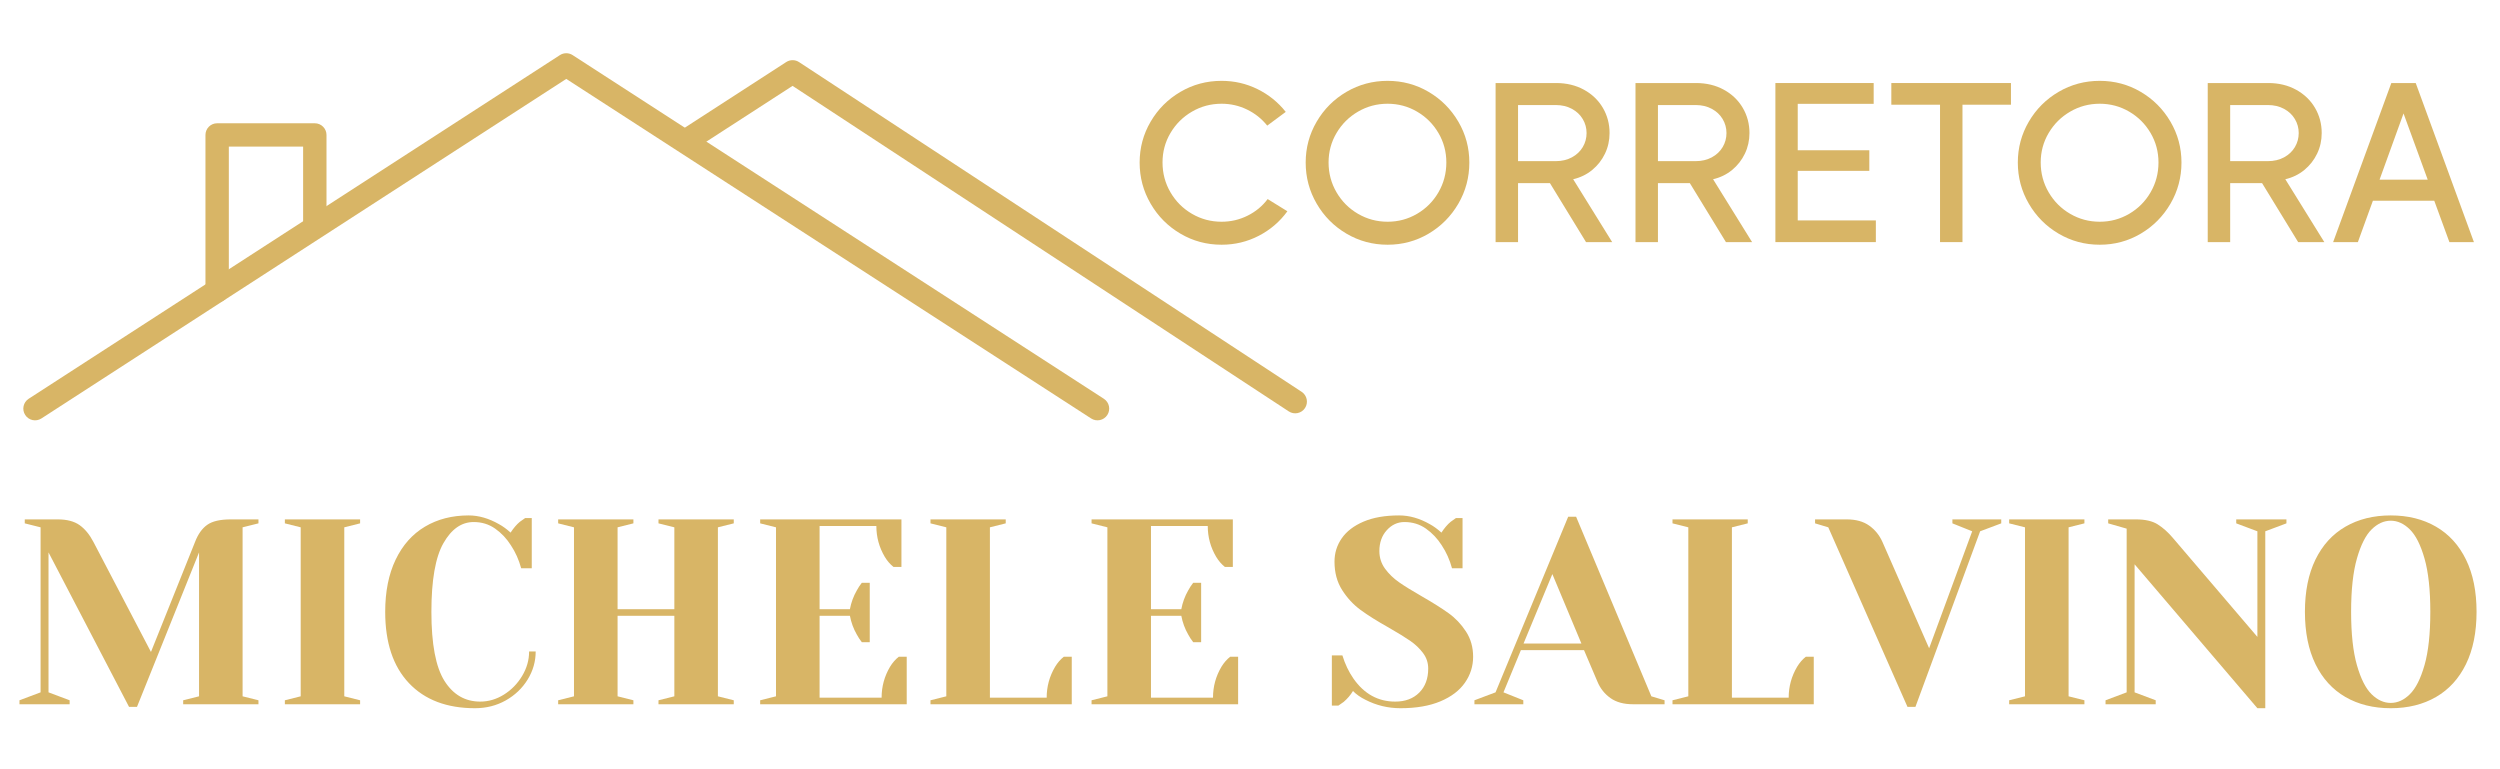 <svg xmlns="http://www.w3.org/2000/svg" xmlns:xlink="http://www.w3.org/1999/xlink" width="1300" zoomAndPan="magnify" viewBox="0 0 974.88 300" height="400" preserveAspectRatio="xMidYMid meet"><defs><g></g><clipPath id="c95d9777c5"><path d="M 9 20.43 L 433 20.43 L 433 164 L 9 164 Z M 9 20.43 " clip-rule="nonzero"></path></clipPath></defs><g clip-path="url(#c95d9777c5)"><path fill="#d8b566" d="M 16.09 163.199 L 220.781 30.773 C 220.781 30.773 425.477 163.199 425.477 163.199 C 427.594 164.57 430.426 163.961 431.797 161.844 C 433.168 159.727 432.562 156.891 430.441 155.52 C 430.441 155.52 223.266 21.492 223.266 21.492 C 221.754 20.512 219.809 20.512 218.301 21.492 C 218.301 21.492 11.121 155.52 11.121 155.52 C 9.004 156.891 8.398 159.727 9.77 161.844 C 11.137 163.961 13.969 164.57 16.09 163.199 Z M 16.09 163.199 " fill-opacity="1" fill-rule="evenodd"></path></g><path fill="#d8b566" d="M 271.391 57.852 L 309.039 33.492 C 309.039 33.492 502.566 160.449 502.566 160.449 C 504.676 161.836 507.512 161.246 508.898 159.133 C 510.277 157.023 509.688 154.188 507.578 152.805 C 507.578 152.805 311.566 24.215 311.566 24.215 C 310.051 23.219 308.098 23.215 306.574 24.195 C 306.574 24.195 289.906 34.98 266.422 50.176 C 264.305 51.543 263.695 54.375 265.066 56.496 C 266.438 58.617 269.27 59.223 271.391 57.852 Z M 271.391 57.852 " fill-opacity="1" fill-rule="evenodd"></path><path fill="#d8b566" d="M 127.273 87.16 L 127.273 52.629 C 127.273 50.121 125.227 48.078 122.715 48.078 L 84.625 48.078 C 82.098 48.078 80.07 50.121 80.07 52.629 L 80.07 113.414 C 80.07 115.922 82.098 117.965 84.625 117.965 C 87.141 117.965 89.184 115.922 89.184 113.414 L 89.184 57.18 C 89.184 57.18 118.156 57.18 118.156 57.18 L 118.156 87.16 C 118.156 89.672 120.203 91.715 122.715 91.715 C 125.227 91.715 127.273 89.672 127.273 87.16 Z M 127.273 87.16 " fill-opacity="1" fill-rule="evenodd"></path><g fill="#d8b566" fill-opacity="1"><g transform="translate(440.234, 94.422)"><g><path d="M 36.121 1.02 C 30.312 1.02 24.965 -0.418 20.078 -3.293 C 15.191 -6.168 11.316 -10.062 8.457 -14.98 C 5.594 -19.895 4.164 -25.242 4.164 -31.02 C 4.164 -36.77 5.594 -42.09 8.457 -46.977 C 11.316 -51.863 15.191 -55.738 20.078 -58.598 C 24.965 -61.461 30.312 -62.891 36.121 -62.891 C 41.105 -62.891 45.781 -61.812 50.141 -59.66 C 54.504 -57.508 58.172 -54.547 61.148 -50.781 L 53.926 -45.426 C 51.801 -48.09 49.18 -50.18 46.062 -51.695 C 42.945 -53.207 39.633 -53.965 36.121 -53.965 C 31.957 -53.965 28.109 -52.941 24.582 -50.887 C 21.055 -48.832 18.258 -46.055 16.191 -42.559 C 14.121 -39.059 13.09 -35.227 13.09 -31.062 C 13.09 -26.84 14.121 -22.961 16.191 -19.418 C 18.258 -15.879 21.055 -13.082 24.582 -11.027 C 28.109 -8.973 31.957 -7.945 36.121 -7.945 C 39.719 -7.945 43.094 -8.73 46.254 -10.305 C 49.414 -11.875 52.027 -14.035 54.094 -16.785 L 61.785 -12.027 C 58.84 -7.977 55.121 -4.789 50.633 -2.465 C 46.141 -0.141 41.305 1.02 36.121 1.02 Z M 36.121 1.02 "></path></g></g></g><g fill="#d8b566" fill-opacity="1"><g transform="translate(504.993, 94.422)"><g><path d="M 36.121 1.02 C 30.312 1.02 24.965 -0.418 20.078 -3.293 C 15.191 -6.168 11.316 -10.066 8.457 -14.98 C 5.594 -19.898 4.164 -25.246 4.164 -31.02 C 4.164 -36.77 5.594 -42.09 8.453 -46.98 C 11.312 -51.867 15.188 -55.742 20.074 -58.602 C 24.965 -61.461 30.305 -62.891 36.098 -62.891 C 41.891 -62.891 47.223 -61.461 52.09 -58.602 C 56.961 -55.742 60.828 -51.867 63.691 -46.98 C 66.559 -42.09 67.988 -36.77 67.988 -31.02 C 67.988 -25.246 66.559 -19.898 63.699 -14.98 C 60.836 -10.066 56.973 -6.168 52.102 -3.293 C 47.234 -0.418 41.906 1.02 36.121 1.02 Z M 36.121 -7.945 C 40.254 -7.945 44.078 -8.973 47.594 -11.027 C 51.105 -13.082 53.891 -15.879 55.941 -19.418 C 57.996 -22.961 59.023 -26.84 59.023 -31.062 C 59.023 -35.219 57.996 -39.051 55.941 -42.551 C 53.891 -46.055 51.105 -48.832 47.594 -50.887 C 44.078 -52.941 40.25 -53.965 36.098 -53.965 C 31.949 -53.965 28.109 -52.941 24.582 -50.887 C 21.055 -48.832 18.258 -46.055 16.191 -42.551 C 14.121 -39.051 13.09 -35.219 13.09 -31.062 C 13.09 -26.84 14.121 -22.961 16.191 -19.418 C 18.258 -15.879 21.055 -13.082 24.582 -11.027 C 28.113 -8.973 31.957 -7.945 36.121 -7.945 Z M 36.121 -7.945 "></path></g></g></g><g fill="#d8b566" fill-opacity="1"><g transform="translate(576.296, 94.422)"><g><path d="M 6.926 -62.039 L 30.512 -62.039 C 34.59 -62.039 38.215 -61.168 41.391 -59.426 C 44.562 -57.684 47.02 -55.328 48.762 -52.352 C 50.504 -49.379 51.375 -46.105 51.375 -42.535 C 51.375 -39.676 50.781 -36.996 49.59 -34.504 C 48.398 -32.012 46.734 -29.887 44.598 -28.129 C 42.457 -26.375 39.988 -25.172 37.184 -24.52 L 52.395 0 L 42.195 0 L 28.129 -22.988 L 15.68 -22.988 L 15.68 0 L 6.926 0 Z M 30.34 -31.574 C 32.75 -31.574 34.867 -32.07 36.691 -33.059 C 38.52 -34.051 39.93 -35.383 40.922 -37.055 C 41.914 -38.727 42.41 -40.555 42.41 -42.535 C 42.41 -44.492 41.914 -46.305 40.922 -47.977 C 39.93 -49.648 38.52 -50.977 36.691 -51.969 C 34.867 -52.961 32.75 -53.457 30.34 -53.457 L 15.68 -53.457 L 15.68 -31.574 Z M 30.34 -31.574 "></path></g></g></g><g fill="#d8b566" fill-opacity="1"><g transform="translate(630.857, 94.422)"><g><path d="M 6.926 -62.039 L 30.512 -62.039 C 34.59 -62.039 38.215 -61.168 41.391 -59.426 C 44.562 -57.684 47.02 -55.328 48.762 -52.352 C 50.504 -49.379 51.375 -46.105 51.375 -42.535 C 51.375 -39.676 50.781 -36.996 49.59 -34.504 C 48.398 -32.012 46.734 -29.887 44.598 -28.129 C 42.457 -26.375 39.988 -25.172 37.184 -24.52 L 52.395 0 L 42.195 0 L 28.129 -22.988 L 15.68 -22.988 L 15.68 0 L 6.926 0 Z M 30.34 -31.574 C 32.75 -31.574 34.867 -32.07 36.691 -33.059 C 38.52 -34.051 39.93 -35.383 40.922 -37.055 C 41.914 -38.727 42.41 -40.555 42.41 -42.535 C 42.41 -44.492 41.914 -46.305 40.922 -47.977 C 39.93 -49.648 38.52 -50.977 36.691 -51.969 C 34.867 -52.961 32.75 -53.457 30.34 -53.457 L 15.68 -53.457 L 15.68 -31.574 Z M 30.34 -31.574 "></path></g></g></g><g fill="#d8b566" fill-opacity="1"><g transform="translate(685.418, 94.422)"><g><path d="M 6.926 -62.039 L 45.254 -62.039 L 45.254 -53.926 L 15.637 -53.926 L 15.637 -35.82 L 43.555 -35.82 L 43.555 -27.789 L 15.637 -27.789 L 15.637 -8.457 L 46.105 -8.457 L 46.105 0 L 6.926 0 Z M 6.926 -62.039 "></path></g></g></g><g fill="#d8b566" fill-opacity="1"><g transform="translate(735.644, 94.422)"><g><path d="M 20.906 -53.586 L 1.914 -53.586 L 1.914 -62.039 L 48.57 -62.039 L 48.57 -53.586 L 29.66 -53.586 L 29.66 0 L 20.906 0 Z M 20.906 -53.586 "></path></g></g></g><g fill="#d8b566" fill-opacity="1"><g transform="translate(782.726, 94.422)"><g><path d="M 36.121 1.02 C 30.312 1.02 24.965 -0.418 20.078 -3.293 C 15.191 -6.168 11.316 -10.066 8.457 -14.98 C 5.594 -19.898 4.164 -25.246 4.164 -31.02 C 4.164 -36.77 5.594 -42.09 8.453 -46.98 C 11.312 -51.867 15.188 -55.742 20.074 -58.602 C 24.965 -61.461 30.305 -62.891 36.098 -62.891 C 41.891 -62.891 47.223 -61.461 52.09 -58.602 C 56.961 -55.742 60.828 -51.867 63.691 -46.98 C 66.559 -42.09 67.988 -36.77 67.988 -31.02 C 67.988 -25.246 66.559 -19.898 63.699 -14.98 C 60.836 -10.066 56.973 -6.168 52.102 -3.293 C 47.234 -0.418 41.906 1.02 36.121 1.02 Z M 36.121 -7.945 C 40.254 -7.945 44.078 -8.973 47.594 -11.027 C 51.105 -13.082 53.891 -15.879 55.941 -19.418 C 57.996 -22.961 59.023 -26.84 59.023 -31.062 C 59.023 -35.219 57.996 -39.051 55.941 -42.551 C 53.891 -46.055 51.105 -48.832 47.594 -50.887 C 44.078 -52.941 40.25 -53.965 36.098 -53.965 C 31.949 -53.965 28.109 -52.941 24.582 -50.887 C 21.055 -48.832 18.258 -46.055 16.191 -42.551 C 14.121 -39.051 13.09 -35.219 13.09 -31.062 C 13.09 -26.84 14.121 -22.961 16.191 -19.418 C 18.258 -15.879 21.055 -13.082 24.582 -11.027 C 28.113 -8.973 31.957 -7.945 36.121 -7.945 Z M 36.121 -7.945 "></path></g></g></g><g fill="#d8b566" fill-opacity="1"><g transform="translate(854.029, 94.422)"><g><path d="M 6.926 -62.039 L 30.512 -62.039 C 34.59 -62.039 38.215 -61.168 41.391 -59.426 C 44.562 -57.684 47.02 -55.328 48.762 -52.352 C 50.504 -49.379 51.375 -46.105 51.375 -42.535 C 51.375 -39.676 50.781 -36.996 49.59 -34.504 C 48.398 -32.012 46.734 -29.887 44.598 -28.129 C 42.457 -26.375 39.988 -25.172 37.184 -24.52 L 52.395 0 L 42.195 0 L 28.129 -22.988 L 15.68 -22.988 L 15.68 0 L 6.926 0 Z M 30.34 -31.574 C 32.75 -31.574 34.867 -32.07 36.691 -33.059 C 38.52 -34.051 39.93 -35.383 40.922 -37.055 C 41.914 -38.727 42.41 -40.555 42.41 -42.535 C 42.41 -44.492 41.914 -46.305 40.922 -47.977 C 39.93 -49.648 38.52 -50.977 36.691 -51.969 C 34.867 -52.961 32.75 -53.457 30.34 -53.457 L 15.68 -53.457 L 15.68 -31.574 Z M 30.34 -31.574 "></path></g></g></g><g fill="#d8b566" fill-opacity="1"><g transform="translate(908.59, 94.422)"><g><path d="M 23.965 -62.039 L 33.484 -62.039 L 56.176 0 L 46.617 0 L 40.707 -16.148 L 16.785 -16.148 L 10.922 0 L 1.273 0 Z M 38.16 -24.348 L 28.727 -50.184 L 19.379 -24.348 Z M 38.16 -24.348 "></path></g></g></g><g fill="#d8b566" fill-opacity="1"><g transform="translate(4.441, 274.656)"><g><path d="M 14.422 -59.219 L 14.422 -4.641 L 22.656 -1.547 L 22.656 0 L 3.094 0 L 3.094 -1.547 L 11.328 -4.641 L 11.328 -69 L 5.156 -70.547 L 5.156 -72.094 L 18.016 -72.094 C 21.586 -72.094 24.422 -71.352 26.516 -69.875 C 28.609 -68.395 30.41 -66.211 31.922 -63.328 L 54.375 -20.391 L 71.578 -63.328 C 72.742 -66.348 74.32 -68.562 76.312 -69.969 C 78.301 -71.383 81.359 -72.094 85.484 -72.094 L 96.297 -72.094 L 96.297 -70.547 L 90.109 -69 L 90.109 -3.094 L 96.297 -1.547 L 96.297 0 L 66.938 0 L 66.938 -1.547 L 73.125 -3.094 L 73.125 -59.219 L 48.922 1.031 L 45.828 1.031 Z M 14.422 -59.219 "></path></g></g></g><g fill="#d8b566" fill-opacity="1"><g transform="translate(105.88, 274.656)"><g><path d="M 5.156 0 L 5.156 -1.547 L 11.328 -3.094 L 11.328 -69 L 5.156 -70.547 L 5.156 -72.094 L 34.5 -72.094 L 34.5 -70.547 L 28.328 -69 L 28.328 -3.094 L 34.5 -1.547 L 34.5 0 Z M 5.156 0 "></path></g></g></g><g fill="#d8b566" fill-opacity="1"><g transform="translate(145.528, 274.656)"><g><path d="M 39.656 1.547 C 28.664 1.547 20.082 -1.711 13.906 -8.234 C 7.727 -14.754 4.641 -24.023 4.641 -36.047 C 4.641 -43.941 5.992 -50.719 8.703 -56.375 C 11.41 -62.039 15.219 -66.332 20.125 -69.25 C 25.039 -72.176 30.723 -73.641 37.172 -73.641 C 41.086 -73.641 45.035 -72.504 49.016 -70.234 C 50.523 -69.41 52.035 -68.312 53.547 -66.938 C 54.711 -68.727 55.914 -70.133 57.156 -71.156 C 58.395 -72.051 59.082 -72.535 59.219 -72.609 L 61.797 -72.609 L 61.797 -53.031 L 57.672 -53.031 C 56.773 -56.332 55.438 -59.32 53.656 -62 C 52.008 -64.602 49.969 -66.766 47.531 -68.484 C 45.094 -70.203 42.297 -71.062 39.141 -71.062 C 34.398 -71.062 30.469 -68.312 27.344 -62.812 C 24.219 -57.32 22.656 -48.398 22.656 -36.047 C 22.656 -23.484 24.352 -14.504 27.75 -9.109 C 31.156 -3.723 35.805 -1.031 41.703 -1.031 C 44.93 -1.031 48.004 -1.938 50.922 -3.75 C 53.836 -5.57 56.207 -7.992 58.031 -11.016 C 59.852 -14.035 60.766 -17.227 60.766 -20.594 L 63.328 -20.594 C 63.328 -16.688 62.281 -13.031 60.188 -9.625 C 58.094 -6.227 55.242 -3.516 51.641 -1.484 C 48.035 0.535 44.039 1.547 39.656 1.547 Z M 39.656 1.547 "></path></g></g></g><g fill="#d8b566" fill-opacity="1"><g transform="translate(212.467, 274.656)"><g><path d="M 5.156 0 L 5.156 -1.547 L 11.328 -3.094 L 11.328 -69 L 5.156 -70.547 L 5.156 -72.094 L 34.5 -72.094 L 34.5 -70.547 L 28.328 -69 L 28.328 -37.078 L 50.469 -37.078 L 50.469 -69 L 44.281 -70.547 L 44.281 -72.094 L 73.641 -72.094 L 73.641 -70.547 L 67.453 -69 L 67.453 -3.094 L 73.641 -1.547 L 73.641 0 L 44.281 0 L 44.281 -1.547 L 50.469 -3.094 L 50.469 -34.5 L 28.328 -34.5 L 28.328 -3.094 L 34.5 -1.547 L 34.5 0 Z M 5.156 0 "></path></g></g></g><g fill="#d8b566" fill-opacity="1"><g transform="translate(291.25, 274.656)"><g><path d="M 5.156 -1.547 L 11.328 -3.094 L 11.328 -69 L 5.156 -70.547 L 5.156 -72.094 L 60.25 -72.094 L 60.25 -53.547 L 57.156 -53.547 C 55.852 -54.578 54.723 -55.883 53.766 -57.469 C 51.566 -61.176 50.469 -65.191 50.469 -69.516 L 28.328 -69.516 L 28.328 -37.078 L 40.156 -37.078 C 40.645 -39.68 41.539 -42.117 42.844 -44.391 C 43.395 -45.422 44.047 -46.414 44.797 -47.375 L 47.891 -47.375 L 47.891 -24.203 L 44.797 -24.203 C 44.047 -25.16 43.395 -26.156 42.844 -27.188 C 41.539 -29.457 40.645 -31.895 40.156 -34.5 L 28.328 -34.5 L 28.328 -2.578 L 52.516 -2.578 C 52.516 -6.898 53.613 -10.914 55.812 -14.625 C 56.781 -16.207 57.914 -17.508 59.219 -18.531 L 62.312 -18.531 L 62.312 0 L 5.156 0 Z M 5.156 -1.547 "></path></g></g></g><g fill="#d8b566" fill-opacity="1"><g transform="translate(357.674, 274.656)"><g><path d="M 5.156 -1.547 L 11.328 -3.094 L 11.328 -69 L 5.156 -70.547 L 5.156 -72.094 L 34.5 -72.094 L 34.5 -70.547 L 28.328 -69 L 28.328 -2.578 L 50.469 -2.578 C 50.469 -6.898 51.566 -10.914 53.766 -14.625 C 54.723 -16.207 55.852 -17.508 57.156 -18.531 L 60.25 -18.531 L 60.25 0 L 5.156 0 Z M 5.156 -1.547 "></path></g></g></g><g fill="#d8b566" fill-opacity="1"><g transform="translate(420.494, 274.656)"><g><path d="M 5.156 -1.547 L 11.328 -3.094 L 11.328 -69 L 5.156 -70.547 L 5.156 -72.094 L 60.25 -72.094 L 60.25 -53.547 L 57.156 -53.547 C 55.852 -54.578 54.723 -55.883 53.766 -57.469 C 51.566 -61.176 50.469 -65.191 50.469 -69.516 L 28.328 -69.516 L 28.328 -37.078 L 40.156 -37.078 C 40.645 -39.68 41.539 -42.117 42.844 -44.391 C 43.395 -45.422 44.047 -46.414 44.797 -47.375 L 47.891 -47.375 L 47.891 -24.203 L 44.797 -24.203 C 44.047 -25.16 43.395 -26.156 42.844 -27.188 C 41.539 -29.457 40.645 -31.895 40.156 -34.5 L 28.328 -34.5 L 28.328 -2.578 L 52.516 -2.578 C 52.516 -6.898 53.613 -10.914 55.812 -14.625 C 56.781 -16.207 57.914 -17.508 59.219 -18.531 L 62.312 -18.531 L 62.312 0 L 5.156 0 Z M 5.156 -1.547 "></path></g></g></g><g fill="#d8b566" fill-opacity="1"><g transform="translate(486.918, 274.656)"><g></g></g></g><g fill="#d8b566" fill-opacity="1"><g transform="translate(515.754, 274.656)"><g><path d="M 30.375 1.547 C 25.5 1.547 20.938 0.445 16.688 -1.75 C 14.758 -2.707 13.145 -3.844 11.844 -5.156 C 10.883 -3.57 9.68 -2.16 8.234 -0.922 C 7.004 -0.035 6.316 0.441 6.172 0.516 L 3.609 0.516 L 3.609 -19.047 L 7.719 -19.047 C 8.75 -15.68 10.191 -12.66 12.047 -9.984 C 16.234 -4.016 21.66 -1.031 28.328 -1.031 C 32.234 -1.031 35.352 -2.195 37.688 -4.531 C 40.02 -6.863 41.188 -9.988 41.188 -13.906 C 41.188 -16.164 40.516 -18.188 39.172 -19.969 C 37.836 -21.758 36.176 -23.344 34.188 -24.719 C 32.195 -26.094 29.414 -27.805 25.844 -29.859 C 21.312 -32.398 17.641 -34.703 14.828 -36.766 C 12.016 -38.828 9.613 -41.414 7.625 -44.531 C 5.633 -47.656 4.641 -51.348 4.641 -55.609 C 4.641 -58.973 5.582 -62.008 7.469 -64.719 C 9.352 -67.438 12.18 -69.602 15.953 -71.219 C 19.734 -72.832 24.367 -73.641 29.859 -73.641 C 33.848 -73.641 37.832 -72.504 41.812 -70.234 C 43.32 -69.41 44.832 -68.312 46.344 -66.938 C 47.508 -68.727 48.711 -70.133 49.953 -71.156 C 51.18 -72.051 51.863 -72.535 52 -72.609 L 54.578 -72.609 L 54.578 -53.031 L 50.469 -53.031 C 49.57 -56.332 48.234 -59.32 46.453 -62 C 44.797 -64.602 42.75 -66.766 40.312 -68.484 C 37.875 -70.203 35.078 -71.062 31.922 -71.062 C 29.242 -71.062 26.941 -69.992 25.016 -67.859 C 23.098 -65.734 22.141 -63.023 22.141 -59.734 C 22.141 -57.191 22.875 -54.906 24.344 -52.875 C 25.82 -50.852 27.645 -49.086 29.812 -47.578 C 31.977 -46.066 34.914 -44.25 38.625 -42.125 C 42.945 -39.645 46.445 -37.441 49.125 -35.516 C 51.801 -33.598 54.066 -31.211 55.922 -28.359 C 57.773 -25.516 58.703 -22.238 58.703 -18.531 C 58.703 -14.82 57.633 -11.441 55.5 -8.391 C 53.375 -5.336 50.18 -2.914 45.922 -1.125 C 41.672 0.656 36.488 1.547 30.375 1.547 Z M 30.375 1.547 "></path></g></g></g><g fill="#d8b566" fill-opacity="1"><g transform="translate(577.029, 274.656)"><g><path d="M -2.062 -1.547 L 6.172 -4.641 L 34.5 -73.125 L 37.594 -73.125 L 66.938 -3.094 L 72.094 -1.547 L 72.094 0 L 59.734 0 C 56.16 0 53.238 -0.805 50.969 -2.422 C 48.707 -4.035 47.031 -6.145 45.938 -8.75 L 40.672 -21.109 L 16.062 -21.109 L 9.266 -4.641 L 17 -1.547 L 17 0 L -2.062 0 Z M 17.094 -23.688 L 39.656 -23.688 L 28.328 -50.766 Z M 17.094 -23.688 "></path></g></g></g><g fill="#d8b566" fill-opacity="1"><g transform="translate(647.057, 274.656)"><g><path d="M 5.156 -1.547 L 11.328 -3.094 L 11.328 -69 L 5.156 -70.547 L 5.156 -72.094 L 34.5 -72.094 L 34.5 -70.547 L 28.328 -69 L 28.328 -2.578 L 50.469 -2.578 C 50.469 -6.898 51.566 -10.914 53.766 -14.625 C 54.723 -16.207 55.852 -17.508 57.156 -18.531 L 60.25 -18.531 L 60.25 0 L 5.156 0 Z M 5.156 -1.547 "></path></g></g></g><g fill="#d8b566" fill-opacity="1"><g transform="translate(709.877, 274.656)"><g><path d="M 3.094 -69 L -2.062 -70.547 L -2.062 -72.094 L 10.297 -72.094 C 13.867 -72.094 16.785 -71.285 19.047 -69.672 C 21.316 -68.055 23.035 -65.941 24.203 -63.328 L 42.422 -21.828 L 59.219 -67.453 L 51.5 -70.547 L 51.5 -72.094 L 70.547 -72.094 L 70.547 -70.547 L 62.312 -67.453 L 37.078 1.031 L 33.984 1.031 Z M 3.094 -69 "></path></g></g></g><g fill="#d8b566" fill-opacity="1"><g transform="translate(778.361, 274.656)"><g><path d="M 5.156 0 L 5.156 -1.547 L 11.328 -3.094 L 11.328 -69 L 5.156 -70.547 L 5.156 -72.094 L 34.5 -72.094 L 34.5 -70.547 L 28.328 -69 L 28.328 -3.094 L 34.5 -1.547 L 34.5 0 Z M 5.156 0 "></path></g></g></g><g fill="#d8b566" fill-opacity="1"><g transform="translate(818.01, 274.656)"><g><path d="M 14.422 -54.578 L 14.422 -4.641 L 22.656 -1.547 L 22.656 0 L 3.094 0 L 3.094 -1.547 L 11.328 -4.641 L 11.328 -68.484 L 4.125 -70.547 L 4.125 -72.094 L 14.938 -72.094 C 18.57 -72.094 21.414 -71.438 23.469 -70.125 C 25.531 -68.82 27.488 -67.07 29.344 -64.875 L 62.312 -26.266 L 62.312 -67.453 L 54.062 -70.547 L 54.062 -72.094 L 73.641 -72.094 L 73.641 -70.547 L 65.391 -67.453 L 65.391 1.547 L 62.312 1.547 Z M 14.422 -54.578 "></path></g></g></g><g fill="#d8b566" fill-opacity="1"><g transform="translate(894.218, 274.656)"><g><path d="M 38.109 1.547 C 31.379 1.547 25.488 0.086 20.438 -2.828 C 15.395 -5.742 11.5 -10.016 8.75 -15.641 C 6.008 -21.273 4.641 -28.078 4.641 -36.047 C 4.641 -44.004 6.008 -50.797 8.75 -56.422 C 11.5 -62.055 15.395 -66.332 20.438 -69.25 C 25.488 -72.176 31.379 -73.641 38.109 -73.641 C 44.836 -73.641 50.723 -72.176 55.766 -69.25 C 60.805 -66.332 64.703 -62.055 67.453 -56.422 C 70.203 -50.797 71.578 -44.004 71.578 -36.047 C 71.578 -28.078 70.203 -21.273 67.453 -15.641 C 64.703 -10.016 60.805 -5.742 55.766 -2.828 C 50.723 0.086 44.836 1.547 38.109 1.547 Z M 38.109 -0.516 C 40.785 -0.516 43.27 -1.645 45.562 -3.906 C 47.863 -6.176 49.77 -9.953 51.281 -15.234 C 52.789 -20.523 53.547 -27.461 53.547 -36.047 C 53.547 -44.629 52.789 -51.562 51.281 -56.844 C 49.77 -62.133 47.863 -65.91 45.562 -68.172 C 43.27 -70.441 40.785 -71.578 38.109 -71.578 C 35.43 -71.578 32.941 -70.441 30.641 -68.172 C 28.336 -65.91 26.43 -62.133 24.922 -56.844 C 23.41 -51.562 22.656 -44.629 22.656 -36.047 C 22.656 -27.461 23.41 -20.523 24.922 -15.234 C 26.43 -9.953 28.336 -6.176 30.641 -3.906 C 32.941 -1.645 35.43 -0.516 38.109 -0.516 Z M 38.109 -0.516 "></path></g></g></g></svg>